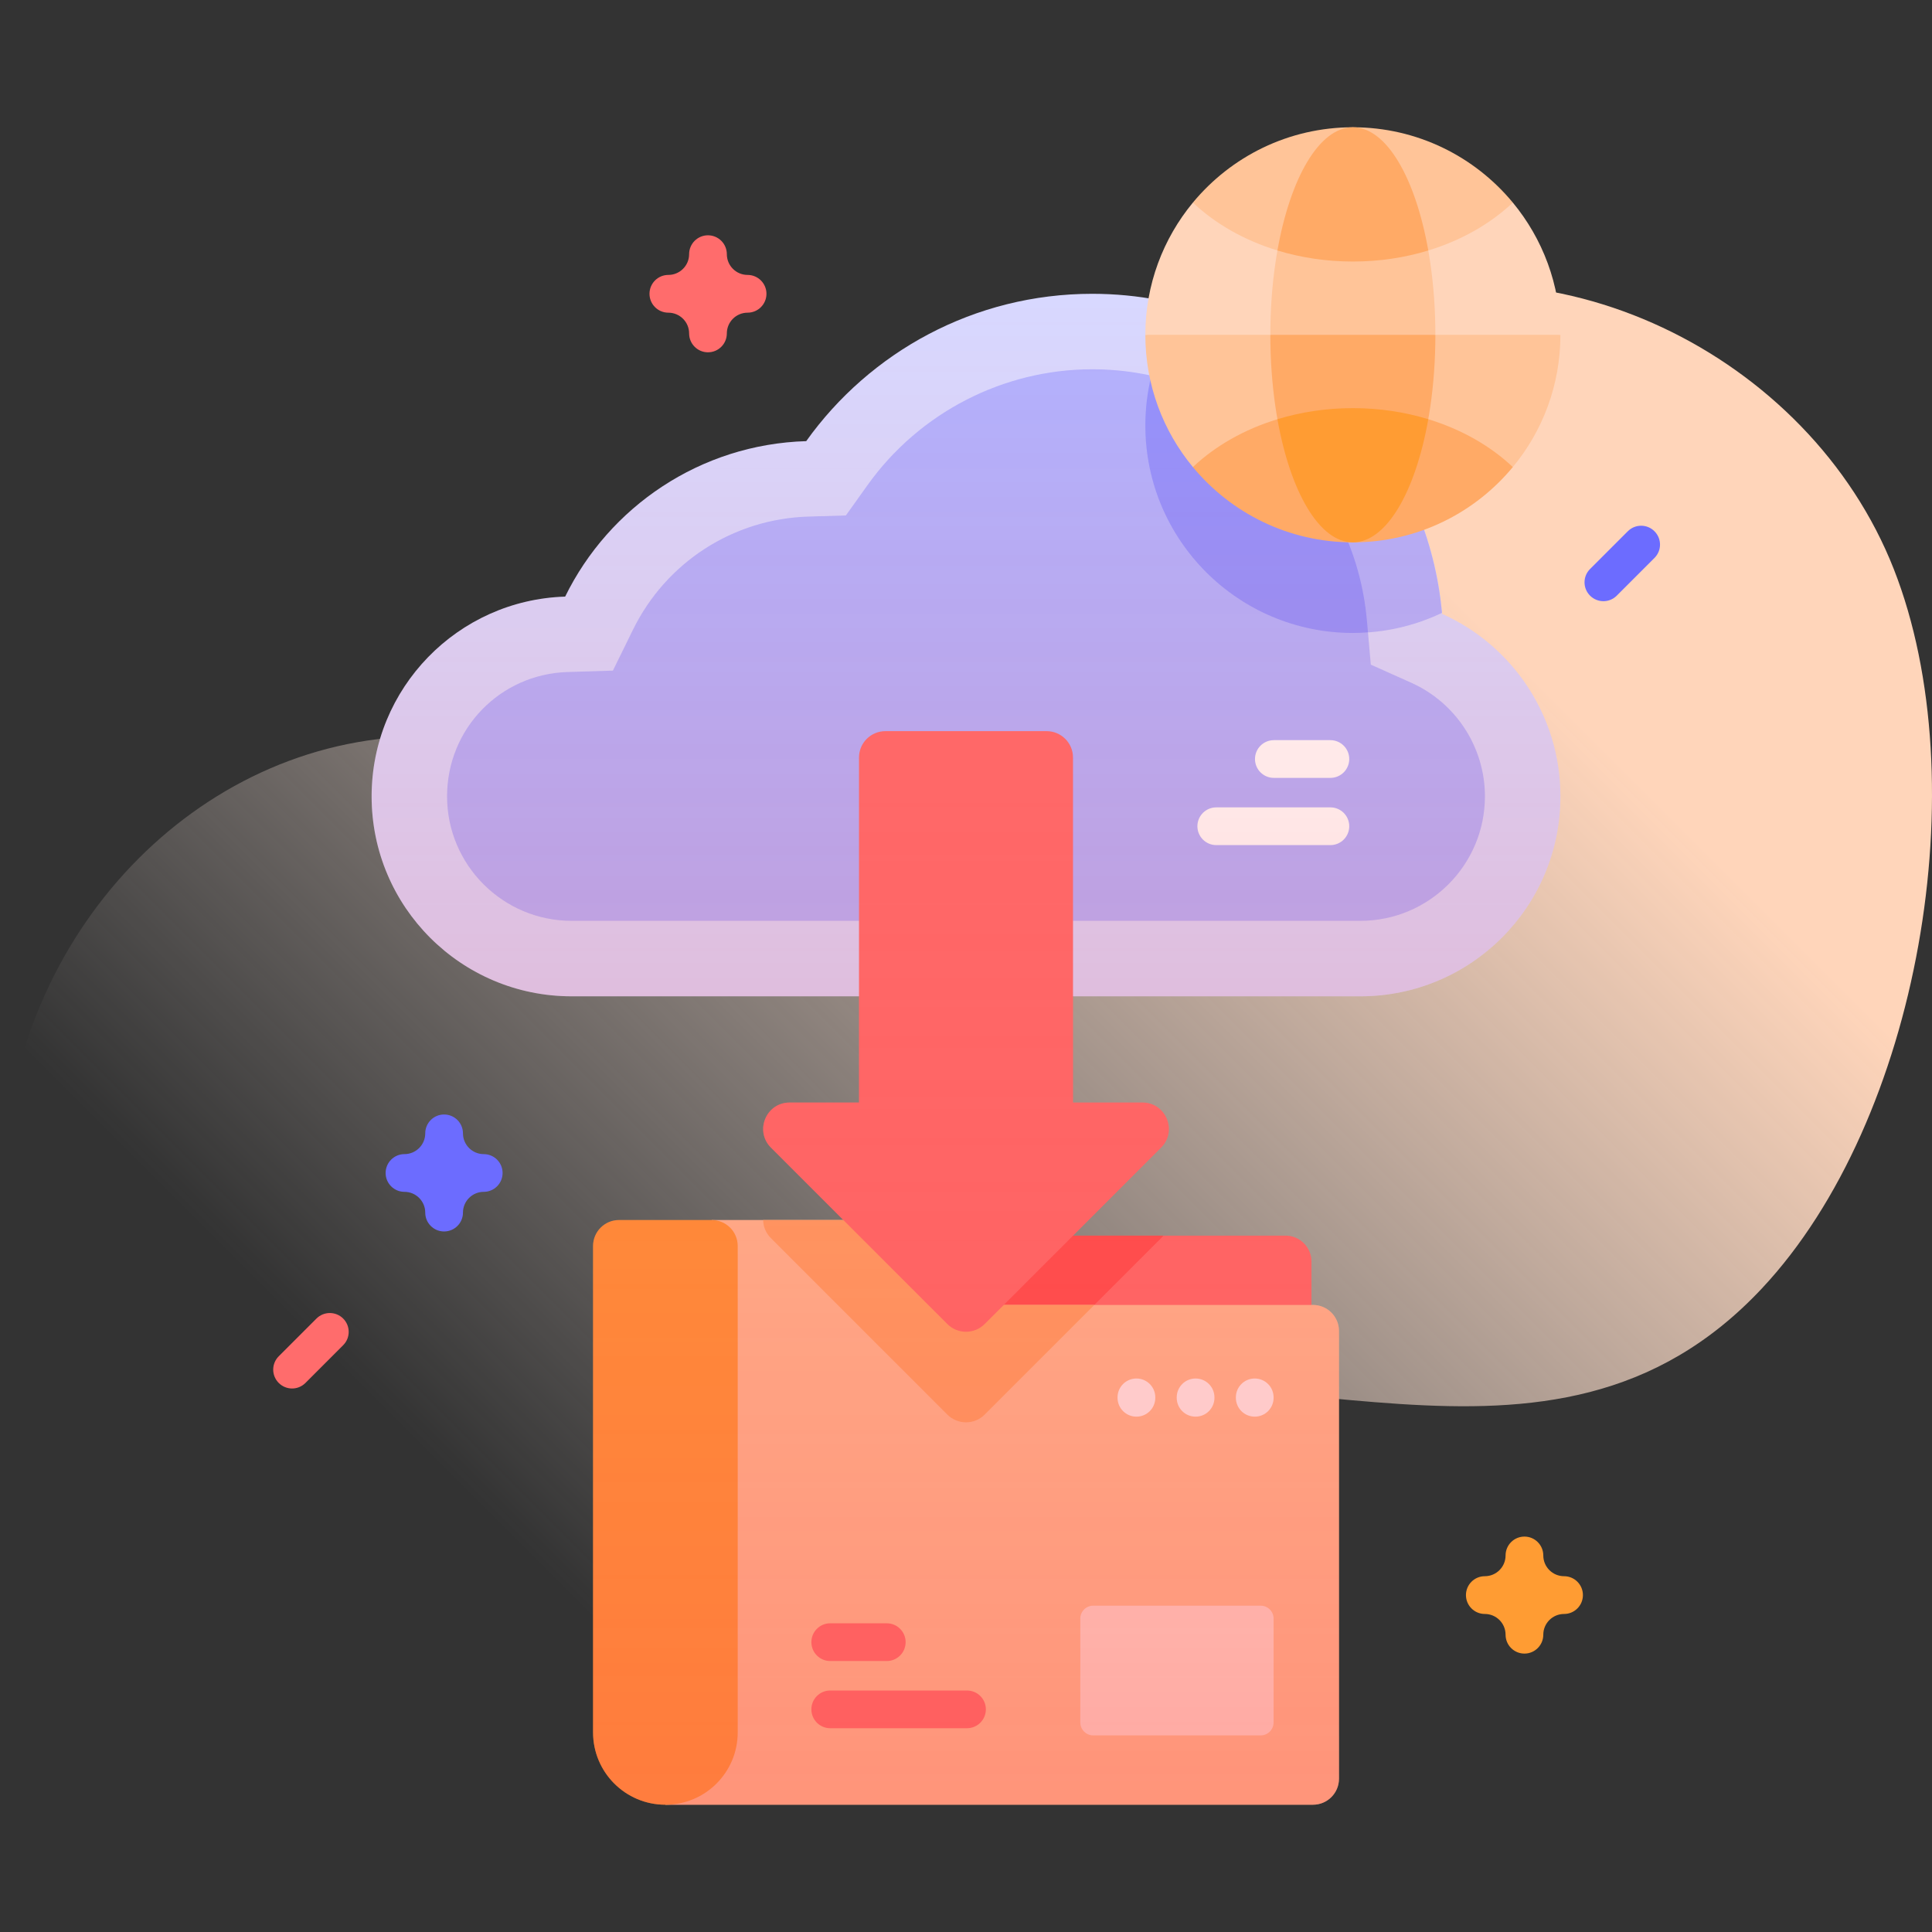<svg width="57" height="57" viewBox="0 0 57 57" fill="none" xmlns="http://www.w3.org/2000/svg">
<rect x="0" y="0" width="57" height="57" fill="#333333" stroke="none"/>
<g clip-path="url(#clip0_21_977)">
<path d="M55.873 16.79C53.384 10.457 45.717 6.659 39.223 9.172C31.81 12.041 34.268 23.831 27.535 26.215C23.898 27.503 18.522 22.692 14.847 21.954C8.076 20.595 1.947 25.373 0.437 31.989C-1.103 38.739 1.367 47.754 8.783 49.586C17.617 51.768 22.218 43.827 29.629 41.547C37.234 39.207 45.69 44.733 51.985 38.009C56.637 33.042 58.337 23.061 55.873 16.79Z" fill="url(#paint0_linear_21_977)"/>
<path d="M38.692 39.708H27.105V36.455H37.926C38.349 36.455 38.692 36.798 38.692 37.221V39.708Z" fill="#FF6C6C"/>
<path d="M34.256 36.53C34.28 36.506 34.301 36.48 34.321 36.455H27.105V39.708H31.078L34.256 36.53Z" fill="#FF4D4D"/>
<path d="M29.037 38.5L27.762 36.368C27.624 36.136 27.374 35.995 27.104 35.995H20.999L19.631 53.245H38.737C39.16 53.245 39.504 52.902 39.504 52.478V39.267C39.504 38.843 39.16 38.5 38.737 38.5H29.037Z" fill="#FFC498"/>
<path d="M29.037 38.5L27.762 36.368C27.624 36.136 27.374 35.995 27.105 35.995H22.516C22.518 36.183 22.589 36.374 22.745 36.53L27.949 41.735C28.254 42.039 28.747 42.039 29.051 41.735L32.286 38.5L29.037 38.5Z" fill="#FFAA66"/>
<path d="M26.162 49.005H24.494C24.187 49.005 23.938 48.756 23.938 48.448C23.938 48.141 24.187 47.892 24.494 47.892H26.162C26.47 47.892 26.719 48.141 26.719 48.448C26.719 48.756 26.47 49.005 26.162 49.005Z" fill="#FF6C6C"/>
<path d="M28.529 50.988H24.494C24.187 50.988 23.938 50.739 23.938 50.431C23.938 50.124 24.187 49.875 24.494 49.875H28.529C28.837 49.875 29.086 50.124 29.086 50.431C29.086 50.739 28.837 50.988 28.529 50.988Z" fill="#FF6C6C"/>
<path d="M19.631 53.245C18.453 53.245 17.497 52.289 17.497 51.11V36.761C17.497 36.338 17.84 35.995 18.263 35.995H20.999C21.422 35.995 21.765 36.338 21.765 36.761V51.11C21.766 52.289 20.81 53.245 19.631 53.245Z" fill="#FF9C33"/>
<path d="M37.192 51.2H32.255C32.043 51.2 31.872 51.028 31.872 50.817V47.755C31.872 47.543 32.043 47.372 32.255 47.372H37.192C37.404 47.372 37.575 47.543 37.575 47.755V50.817C37.575 51.028 37.404 51.2 37.192 51.2Z" fill="#FFE7DB"/>
<path d="M33.528 41.796C33.221 41.796 32.971 41.547 32.971 41.24V41.227C32.971 40.919 33.221 40.67 33.528 40.67C33.836 40.67 34.085 40.919 34.085 41.227V41.24C34.085 41.547 33.836 41.796 33.528 41.796Z" fill="white"/>
<path d="M35.273 41.796C34.966 41.796 34.717 41.547 34.717 41.24V41.227C34.717 40.919 34.966 40.67 35.273 40.67C35.581 40.67 35.83 40.919 35.83 41.227V41.24C35.83 41.547 35.581 41.796 35.273 41.796Z" fill="white"/>
<path d="M37.018 41.796C36.711 41.796 36.462 41.547 36.462 41.24V41.227C36.462 40.919 36.711 40.67 37.018 40.67C37.326 40.67 37.575 40.919 37.575 41.227V41.24C37.575 41.547 37.326 41.796 37.018 41.796Z" fill="white"/>
<path d="M42.546 18.111C42.08 12.819 37.637 8.668 32.224 8.668C28.744 8.668 25.665 10.384 23.786 13.015C20.659 13.108 17.972 14.953 16.674 17.602C13.504 17.701 10.964 20.301 10.964 23.496C10.964 26.753 13.604 29.394 16.862 29.394H40.138C43.396 29.394 46.037 26.753 46.037 23.496C46.037 21.096 44.603 19.032 42.546 18.111Z" fill="#D8D8FF"/>
<path d="M34.911 9.023C34.206 10.02 33.791 11.237 33.791 12.551C33.791 15.933 36.532 18.674 39.914 18.674C40.855 18.674 41.746 18.461 42.543 18.082C42.146 13.712 39.036 10.127 34.911 9.023Z" fill="#B2B2FF"/>
<path d="M16.862 27.167C14.837 27.167 13.19 25.52 13.19 23.495C13.19 21.501 14.751 19.89 16.744 19.827L18.083 19.785L18.673 18.582C19.651 16.587 21.635 15.306 23.852 15.241L24.956 15.208L25.598 14.309C27.125 12.171 29.602 10.895 32.224 10.895C34.272 10.895 36.228 11.658 37.732 13.043C39.229 14.421 40.151 16.29 40.328 18.306L40.443 19.609L41.636 20.143C42.957 20.735 43.81 22.05 43.81 23.495C43.81 25.52 42.163 27.167 40.138 27.167H16.862Z" fill="#B2B2FF"/>
<path d="M40.328 18.306C40.151 16.29 39.229 14.421 37.733 13.043C36.663 12.058 35.365 11.39 33.969 11.085C33.853 11.554 33.791 12.045 33.791 12.551C33.791 15.933 36.532 18.674 39.914 18.674C40.064 18.674 40.212 18.667 40.359 18.656L40.328 18.306Z" fill="#9393FF"/>
<path d="M39.25 22.95H37.583C37.275 22.95 37.026 22.701 37.026 22.394C37.026 22.086 37.275 21.837 37.583 21.837H39.25C39.558 21.837 39.807 22.086 39.807 22.394C39.807 22.701 39.558 22.95 39.25 22.95Z" fill="white"/>
<path d="M39.251 24.933H35.884C35.576 24.933 35.327 24.684 35.327 24.377C35.327 24.069 35.576 23.82 35.884 23.82H39.251C39.558 23.82 39.807 24.069 39.807 24.377C39.807 24.684 39.558 24.933 39.251 24.933Z" fill="white"/>
<path d="M31.657 32.528V22.35C31.657 21.919 31.308 21.571 30.878 21.571H26.123C25.692 21.571 25.343 21.919 25.343 22.35V32.528H23.296C22.602 32.528 22.254 33.367 22.745 33.858L27.949 39.063C28.253 39.367 28.747 39.367 29.051 39.063L34.256 33.858C34.747 33.367 34.399 32.528 33.705 32.528H31.657Z" fill="#FF6C6C"/>
<path d="M42.546 18.111C42.08 12.819 37.638 8.668 32.224 8.668C28.744 8.668 25.665 10.384 23.786 13.015C20.659 13.108 17.972 14.953 16.674 17.602C13.504 17.701 10.964 20.301 10.964 23.496C10.964 26.753 13.604 29.394 16.862 29.394H25.343V32.528H23.296C22.602 32.528 22.254 33.367 22.745 33.858L24.881 35.995H18.263C17.84 35.995 17.497 36.338 17.497 36.761V51.111C17.497 52.289 18.452 53.245 19.631 53.245H38.737C39.161 53.245 39.504 52.902 39.504 52.479V39.267C39.504 38.843 39.161 38.5 38.737 38.5H38.692V37.221C38.692 36.798 38.349 36.455 37.925 36.455H31.659L34.256 33.858C34.747 33.367 34.399 32.528 33.705 32.528H31.657V29.394H40.138C43.396 29.394 46.037 26.753 46.037 23.495C46.037 21.096 44.603 19.032 42.546 18.111Z" fill="url(#paint1_linear_21_977)"/>
<path d="M44.633 13.78C45.51 12.722 46.037 11.361 46.037 9.879L39.914 9.323L33.791 9.879C33.791 11.361 34.317 12.722 35.194 13.78H44.633Z" fill="#FFC498"/>
<path d="M42.348 9.879C42.348 11.361 42.139 12.722 41.789 13.78H38.038C37.688 12.722 37.479 11.361 37.479 9.879C37.479 9.767 37.48 9.655 37.482 9.544L39.913 9.323L42.345 9.544C42.347 9.655 42.348 9.767 42.348 9.879Z" fill="#FFAA66"/>
<path d="M44.633 5.977C45.509 7.037 46.037 8.396 46.037 9.879H42.348L39.914 9.323L37.479 9.879H33.791C33.791 8.396 34.318 7.037 35.194 5.977H44.633Z" fill="#FFD5BA"/>
<path d="M42.348 9.879H37.479C37.479 8.396 37.688 7.037 38.038 5.977H41.789C42.139 7.037 42.348 8.396 42.348 9.879Z" fill="#FFC498"/>
<path d="M42.139 12.368C43.118 12.667 43.974 13.157 44.633 13.78C43.509 15.137 41.813 16.001 39.913 16.001C38.015 16.001 36.318 15.137 35.194 13.78C35.853 13.157 36.709 12.667 37.688 12.368L42.139 12.368Z" fill="#FFAA66"/>
<path d="M42.139 7.39C43.118 7.091 43.974 6.601 44.633 5.977C43.511 4.62 41.813 3.755 39.913 3.755C38.014 3.755 36.318 4.62 35.194 5.977C35.853 6.6 36.709 7.091 37.688 7.39L42.139 7.39Z" fill="#FFC498"/>
<path d="M37.688 12.368C38.379 12.157 39.129 12.041 39.914 12.041C40.699 12.041 41.45 12.157 42.139 12.368C41.76 14.508 40.906 16.001 39.914 16.001C38.922 16.001 38.068 14.508 37.688 12.368Z" fill="#FF9C33"/>
<path d="M37.688 7.39C38.068 5.248 38.922 3.755 39.914 3.755C40.906 3.755 41.76 5.248 42.139 7.39C41.45 7.601 40.699 7.716 39.914 7.716C39.129 7.716 38.379 7.601 37.688 7.39Z" fill="#FFAA66"/>
<path d="M44.976 48.786C44.668 48.786 44.419 48.536 44.419 48.229C44.419 47.891 44.144 47.617 43.807 47.617C43.499 47.617 43.25 47.367 43.25 47.06C43.25 46.753 43.499 46.503 43.807 46.503C44.144 46.503 44.419 46.229 44.419 45.891C44.419 45.584 44.668 45.334 44.976 45.334C45.283 45.334 45.532 45.584 45.532 45.891C45.532 46.229 45.807 46.503 46.145 46.503C46.452 46.503 46.701 46.753 46.701 47.06C46.701 47.367 46.452 47.617 46.145 47.617C45.807 47.617 45.532 47.891 45.532 48.229C45.532 48.536 45.283 48.786 44.976 48.786Z" fill="#FF9C33"/>
<path d="M13.102 36.332C12.795 36.332 12.546 36.083 12.546 35.776C12.546 35.438 12.271 35.163 11.933 35.163C11.626 35.163 11.377 34.914 11.377 34.607C11.377 34.299 11.626 34.05 11.933 34.05C12.271 34.05 12.546 33.775 12.546 33.438C12.546 33.13 12.795 32.881 13.102 32.881C13.41 32.881 13.659 33.13 13.659 33.438C13.659 33.775 13.934 34.05 14.271 34.05C14.579 34.05 14.828 34.299 14.828 34.607C14.828 34.914 14.579 35.163 14.271 35.163C13.934 35.163 13.659 35.438 13.659 35.776C13.659 36.083 13.41 36.332 13.102 36.332Z" fill="#6C6CFF"/>
<path d="M20.887 10.394C20.58 10.394 20.331 10.144 20.331 9.837C20.331 9.499 20.056 9.225 19.718 9.225C19.411 9.225 19.162 8.975 19.162 8.668C19.162 8.361 19.411 8.111 19.718 8.111C20.056 8.111 20.331 7.837 20.331 7.499C20.331 7.192 20.58 6.942 20.887 6.942C21.195 6.942 21.444 7.192 21.444 7.499C21.444 7.837 21.718 8.111 22.056 8.111C22.363 8.111 22.613 8.361 22.613 8.668C22.613 8.975 22.363 9.225 22.056 9.225C21.718 9.225 21.444 9.499 21.444 9.837C21.444 10.145 21.195 10.394 20.887 10.394Z" fill="#FF6C6C"/>
<path d="M47.306 17.737C47.163 17.737 47.021 17.683 46.912 17.574C46.694 17.357 46.694 17.004 46.912 16.787L48.025 15.674C48.243 15.456 48.595 15.456 48.812 15.674C49.03 15.891 49.03 16.244 48.812 16.461L47.699 17.574C47.59 17.683 47.448 17.737 47.306 17.737Z" fill="#6C6CFF"/>
<path d="M8.618 40.965C8.475 40.965 8.333 40.91 8.224 40.802C8.006 40.584 8.006 40.232 8.224 40.014L9.337 38.901C9.555 38.684 9.907 38.684 10.124 38.901C10.342 39.119 10.342 39.471 10.124 39.688L9.011 40.802C8.902 40.91 8.76 40.965 8.618 40.965Z" fill="#FF6C6C"/>
</g>
<defs>
<linearGradient id="paint0_linear_21_977" x1="14.71" y1="45.001" x2="50" y2="9.711" gradientUnits="userSpaceOnUse">
<stop stop-color="#FFF2ED" stop-opacity="0"/>
<stop offset="0.294" stop-color="#FFE9DD" stop-opacity="0.373"/>
<stop offset="0.787" stop-color="#FFD5BA"/>
</linearGradient>
<linearGradient id="paint1_linear_21_977" x1="28.5" y1="52.749" x2="28.5" y2="8.858" gradientUnits="userSpaceOnUse">
<stop stop-color="#FF4D4D" stop-opacity="0.4"/>
<stop offset="0.146" stop-color="#FF4D4D" stop-opacity="0.342"/>
<stop offset="1" stop-color="#FF4D4D" stop-opacity="0"/>
</linearGradient>
<clipPath id="clip0_21_977">
<rect width="57" height="57" fill="white"/>
</clipPath>
</defs>
</svg>
